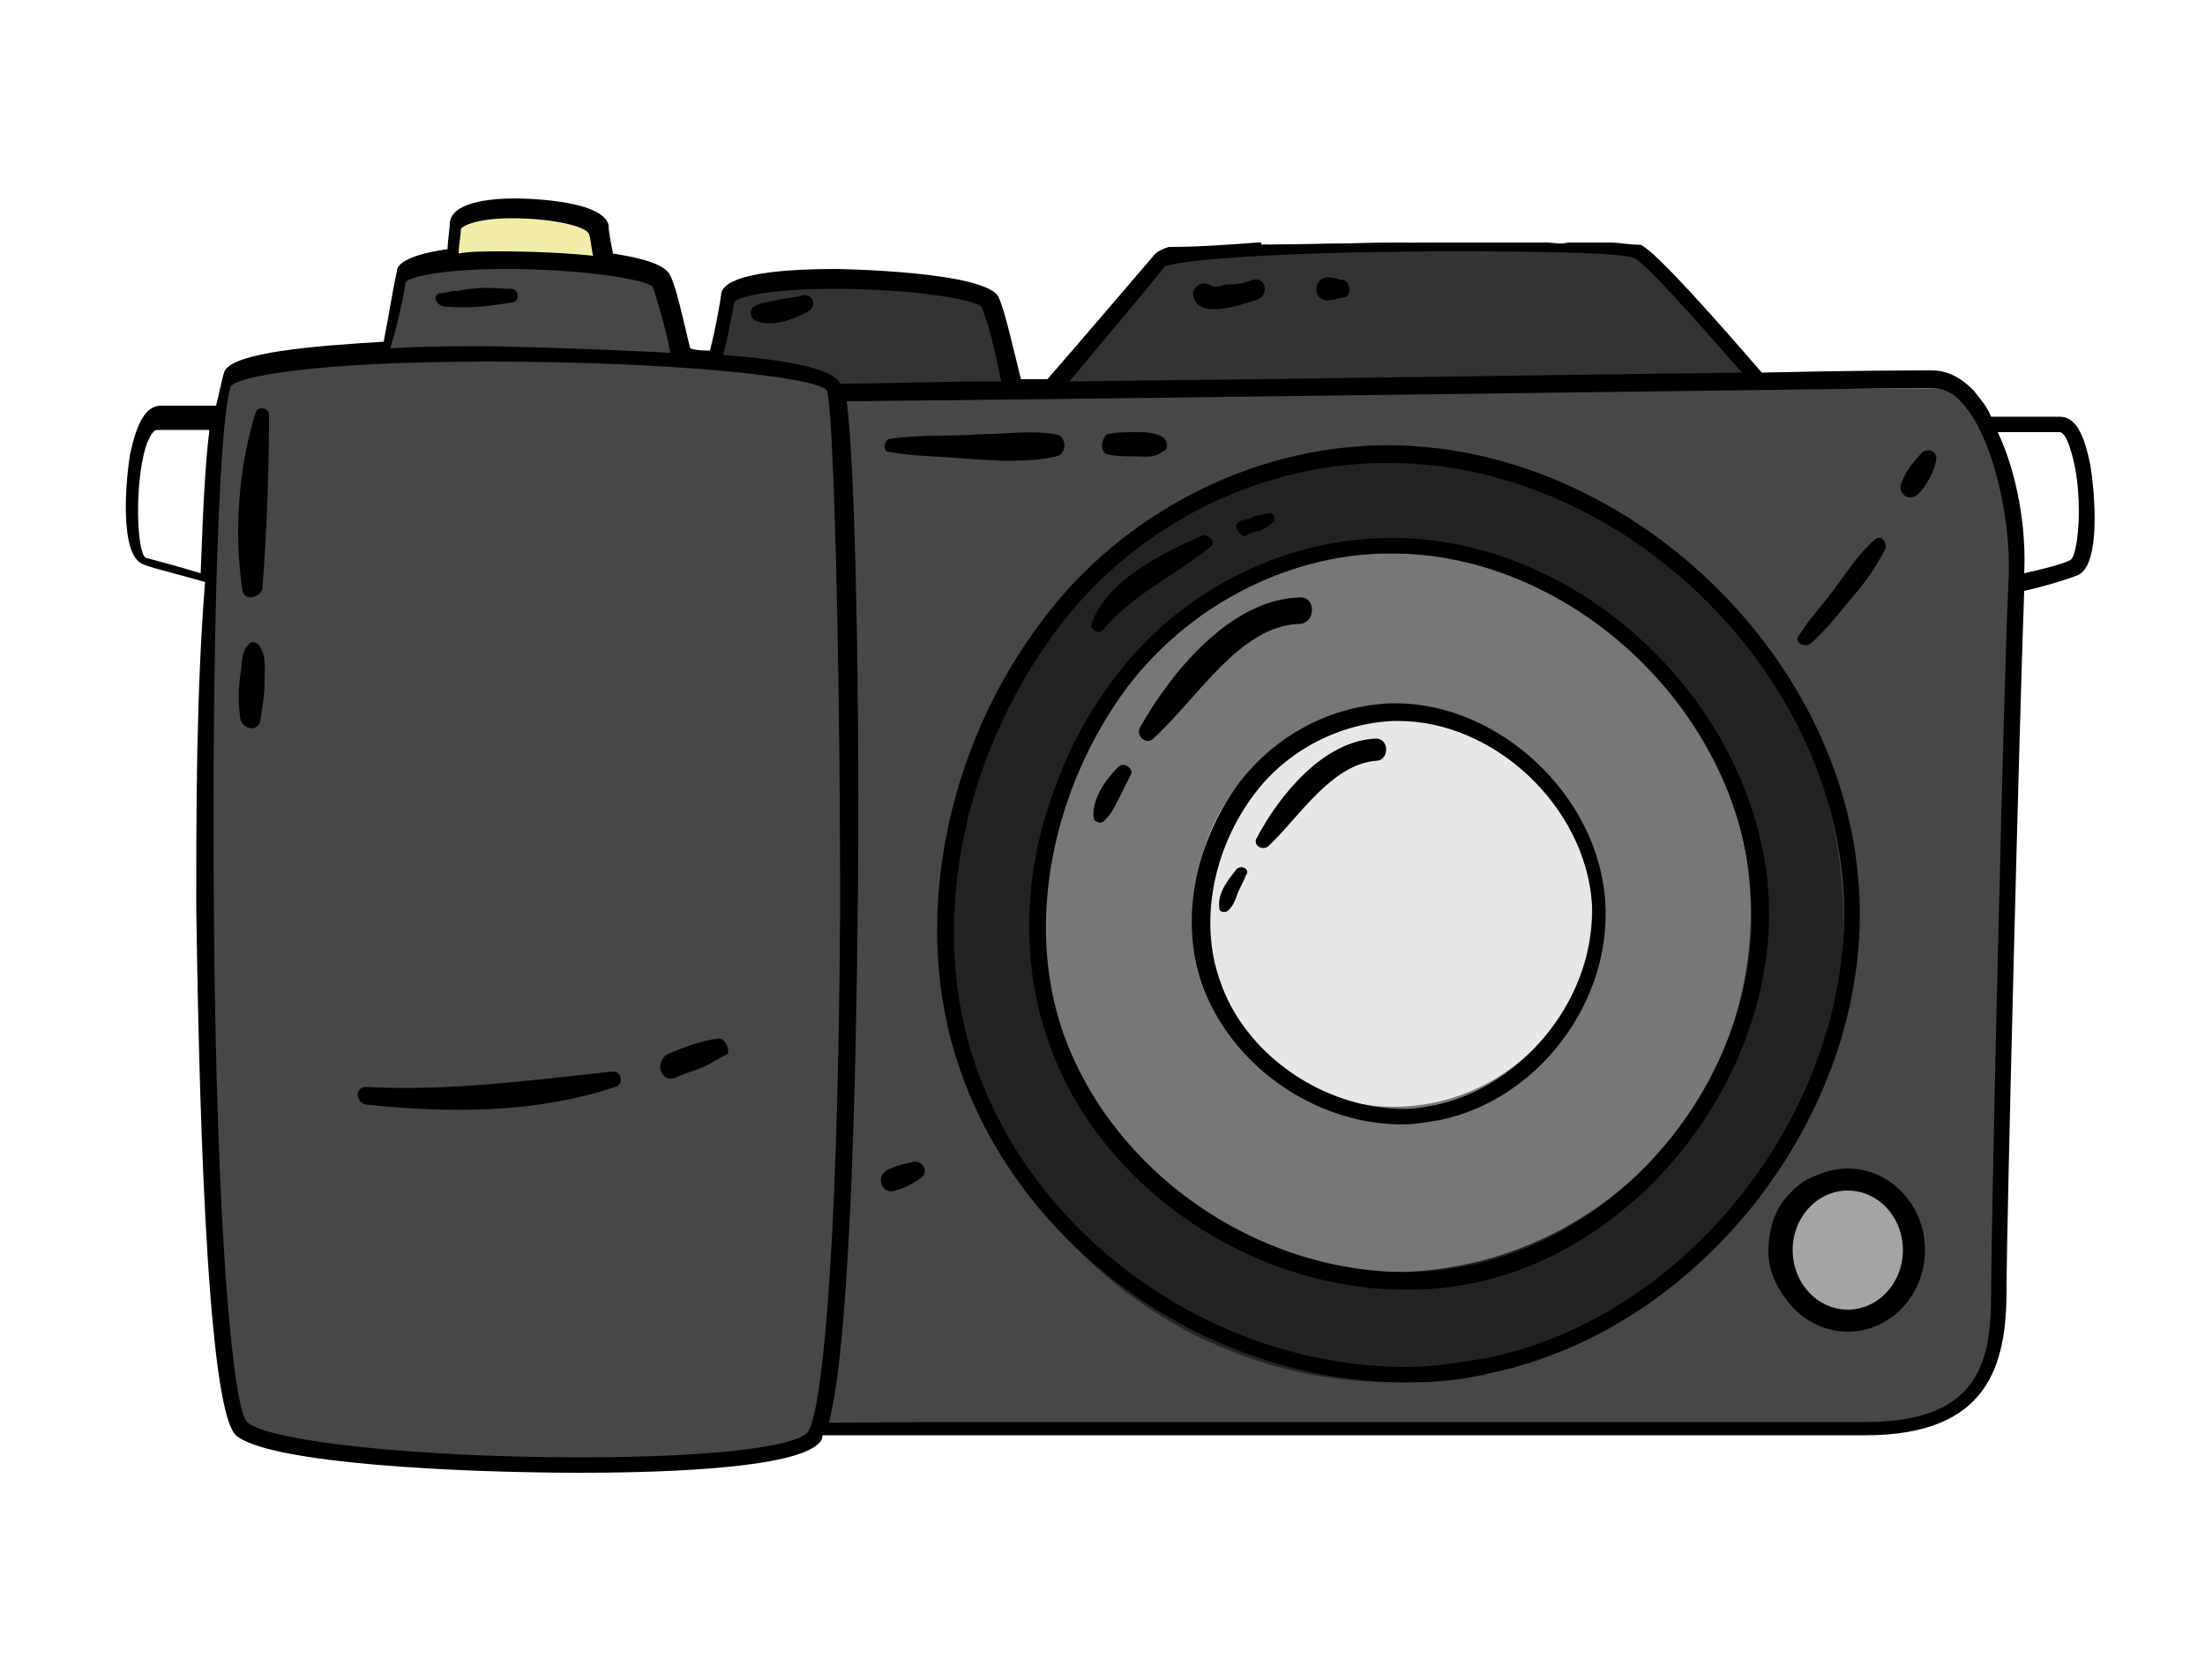 <?xml version="1.0" encoding="utf-8"?>
<!-- Generator: Adobe Illustrator 23.0.1, SVG Export Plug-In . SVG Version: 6.00 Build 0)  -->
<svg version="1.1" id="Layer_1" xmlns="http://www.w3.org/2000/svg" xmlns:xlink="http://www.w3.org/1999/xlink" x="0px" y="0px"
	 viewBox="0 0 100 76.2" style="enable-background:new 0 0 100 76.2;" xml:space="preserve">
<style type="text/css">
	.st0{fill:#474747;}
	.st1{fill:#222323;}
	.st2{fill:#EFEDA8;}
	.st3{fill:#767777;}
	.st4{fill:#333333;}
	.st5{fill:#E6E7E8;}
	.st6{fill:none;}
	.st7{fill:none;stroke:#000000;stroke-width:0.4;stroke-miterlimit:10;}
	.st8{fill:#B2B1B1;}
	.st9{fill:#A5A4A4;stroke:#000000;stroke-miterlimit:10;}
</style>
<polygon class="st0" points="39.1,17.9 88.8,17.6 90.4,20.2 91.5,23.8 91.2,30.6 90.6,60.6 89.2,63.4 87,64.5 82,64.7 37.6,64.5 
	35.9,65.7 28.2,66.4 22.5,66.4 15.9,65.7 12.1,65.7 10.7,64.5 9.7,56.9 9.5,45.6 9.5,38.4 9.5,19.5 10.8,16.9 16.6,16 17.4,16 
	18.3,12.3 22.7,11.7 27.1,12 29.8,12.5 30.4,14.3 31.2,16.4 34.6,16.7 37.3,17.3 38.5,17.8 "/>
<ellipse class="st1" cx="63.2" cy="41.8" rx="20.4" ry="20.9"/>
<polygon class="st2" points="20.5,11 20.9,9.6 26.5,9.9 26.7,10.6 27.4,11.7 27.1,12 20.3,12 "/>
<circle class="st3" cx="63.1" cy="41.4" r="16.3"/>
<polygon class="st4" points="38.1,12.5 44.6,13.3 46,17.6 38.5,17.8 37.3,17.3 33.8,16.4 32.3,16.5 33.2,13.2 "/>
<circle class="st5" cx="63.2" cy="41.2" r="9"/>
<polygon class="st4" points="48.3,16.8 52.8,11.4 74.1,11.2 79.4,17 48.1,17.6 "/>
<g>
	<path class="st6" d="M38.2,17.4c1.9,0,4.4-0.1,7.3-0.1c-0.3-1.2-0.7-2.8-0.9-3.4c-0.3-0.3-3-0.8-6.7-0.8c-3,0-4.4,0.4-4.5,0.6
		c-0.1,0.6-0.3,1.6-0.5,2.4C35.6,16.4,37.9,16.8,38.2,17.4z M36.7,14.1c-0.6,0.4-1.8,0.8-2.5,0.4c-0.2-0.1-0.2-0.5,0-0.6
		c0.3-0.2,0.7-0.2,1.1-0.3c0.3-0.1,0.7-0.1,1.1-0.2C36.8,13.3,37.1,13.8,36.7,14.1z"/>
	<path class="st6" d="M30.5,15.9c-0.3-1.1-0.6-2.4-0.8-3c-0.3-0.3-3-0.8-6.7-0.8c-3,0-4.4,0.4-4.5,0.6c-0.2,0.8-0.4,2.1-0.6,3
		c1.6-0.1,3.1-0.1,4.4-0.1C22.5,15.7,26.6,15.7,30.5,15.9z M20.1,13.8c-0.3,0-0.5-0.4-0.2-0.6H20c0.2,0,0.4-0.1,0.6-0.1
		c0.3,0,0.5-0.1,0.8-0.1c0.6-0.1,1.2,0,1.8,0c0.3,0,0.4,0.5,0.1,0.6C22.2,13.9,21.1,14,20.1,13.8z"/>
	<path class="st6" d="M27,11.6c-0.1-0.4-0.1-0.8-0.2-1s-1.6-0.7-3.5-0.7c-1.7,0-2.3,0.4-2.3,0.5c0,0.3-0.1,0.7-0.1,1
		c0.6,0,1.3-0.1,2.1-0.1C23,11.4,25,11.4,27,11.6z"/>
	<path class="st6" d="M37.5,17.8c-0.5-0.6-6.9-1.3-15.3-1.3c-8.1,0-11.4,0.7-11.7,1.1c-0.5,0.7-0.9,10-0.8,23.5
		c0.1,15.2,0.9,22.8,1.5,23.4c1,0.9,7.9,1.6,15.1,1.6c5.5,0,9.6-0.4,10.3-1.1c0.6-0.6,1.4-7.1,1.5-23.6
		C38.2,29.6,37.9,18.5,37.5,17.8z M11.9,30.9c0,0.6-0.1,1.2-0.2,1.8c-0.1,0.5-0.8,0.3-0.9-0.1c-0.1-0.7,0-1.3,0-2
		c0.1-0.5,0-1.1,0.4-1.4c0.1-0.1,0.3-0.1,0.4,0C12,29.7,11.9,30.3,11.9,30.9z M11.9,26.7c0,0.5-0.8,0.6-0.9,0.1
		c-0.4-2.6-0.2-5.7,0.6-8.1c0.1-0.3,0.6-0.3,0.6,0.1C12.2,21.4,12.1,24.1,11.9,26.7z M27.9,49.3c-3.6,1.2-7.6,1.1-11.3,0.8
		c-0.5,0-0.5-0.8,0-0.8c3.8,0.2,7.5-0.3,11.2-0.7C28.2,48.6,28.3,49.2,27.9,49.3z M32.9,47.8c-0.3,0.3-0.7,0.5-1.1,0.6
		c-0.4,0.2-0.8,0.3-1.3,0.5c-0.7,0.3-0.9-0.8-0.3-1.1c0.8-0.3,1.5-0.7,2.3-0.7C32.9,47.1,33.1,47.6,32.9,47.8z"/>
	<path class="st6" d="M63.1,25.1c-0.1,0-0.2,0-0.3,0c-4.5,0.1-8.9,2.4-11.7,6.1c-3.4,4.6-4.6,10.7-2.9,15.6
		c2.1,6.3,8.7,10.9,15.6,10.9c1,0,1.9-0.1,2.8-0.3c7.5-1.5,13.3-9.3,12.8-16.9C78.9,32.3,71.3,25.1,63.1,25.1z M51.2,35.2
		c-0.2,0.4-0.4,0.8-0.6,1.2c-0.1,0.3-0.3,0.6-0.6,0.9c-0.2,0.1-0.5,0.1-0.5-0.1c-0.2-0.9,0.5-1.7,1.1-2.3
		C51,34.5,51.4,34.9,51.2,35.2z M52.4,33.4c-0.3,0.3-0.9-0.1-0.6-0.5c1.4-2.5,4-5.8,7.2-5.9c0.8,0,0.8,1.2,0,1.2
		C56.2,28.4,54.3,31.7,52.4,33.4z M65.3,50.8c-0.5,0.1-1.1,0.2-1.7,0.2c-4,0-7.8-2.7-9.1-6.4c-1-2.9-0.3-6.4,1.7-9.1
		c1.6-2.2,4.2-3.5,6.9-3.6h0.2c4.8,0,9.2,4.2,9.5,9C73.1,45.4,69.7,49.9,65.3,50.8z"/>
	<path class="st6" d="M63.3,32.6h-0.2c-2.4,0-4.8,1.3-6.3,3.3c-1.9,2.5-2.5,5.8-1.6,8.4c1.1,3.4,4.8,5.9,8.4,5.9
		c0.5,0,1-0.1,1.5-0.2c4-0.8,7.2-5,6.9-9.1C71.8,36.5,67.7,32.6,63.3,32.6z M56.6,39.7c-0.2,0.3-0.3,0.6-0.4,0.9
		c-0.1,0.3-0.2,0.5-0.4,0.7c-0.1,0.1-0.4,0.1-0.4-0.1c-0.1-0.7,0.4-1.3,0.8-1.8C56.4,39.2,56.7,39.5,56.6,39.7z M62.4,34.5
		c-2.1,0.1-3.5,2.6-5,3.9c-0.3,0.2-0.7-0.1-0.5-0.4c1.1-1.9,3.1-4.4,5.4-4.5C63,33.5,63,34.4,62.4,34.5z"/>
	<path class="st6" d="M7.1,19.4c-0.1,0-0.3,0.1-0.5,0.8c-0.6,1.8-0.4,4.7,0,5c0.5,0.2,1.6,0.5,2.5,0.7c0.1-2.6,0.2-4.9,0.4-6.6
		c-0.6,0-1.3,0-1.9,0C7.4,19.4,7.2,19.4,7.1,19.4z"/>
	<path class="st6" d="M91.9,26.1c0.8-0.2,1.7-0.5,2.1-0.6c0.4-0.3,0.5-3.3,0-5c-0.2-0.6-0.4-0.8-0.5-0.8c-0.7,0-1.9,0-2.7,0
		C91.5,21.6,91.9,24.1,91.9,26.1z"/>
	<path class="st6" d="M74.1,11.7c-0.3-0.1-3.3-0.3-8.1-0.3c-7.9,0-12.7,0.3-13.2,0.7c-0.5,0.6-2.9,3.4-4.4,5.2
		c9.6-0.1,22.2-0.3,30.5-0.4C76.9,14.5,74.5,12,74.1,11.7z M57.1,13.6c-0.7,0.3-2.8,1.1-2.9-0.3c0-0.2,0.1-0.4,0.3-0.4l0,0
		c0.2-0.1,0.5,0,0.6,0.1h0.1c0.1,0,0.1,0,0.2,0c0.2,0,0.3,0,0.5-0.1c0.3,0,0.7-0.1,1-0.2C57.4,12.5,57.6,13.4,57.1,13.6z M60.9,13.6
		c-0.2,0-0.3,0.1-0.5,0.1c-0.3,0.1-0.7-0.1-0.7-0.5s0.3-0.6,0.7-0.5c0.2,0,0.3,0.1,0.5,0.1C61.3,12.8,61.3,13.5,60.9,13.6z"/>
	<path class="st6" d="M84.9,54.4c-0.5-0.3-1-0.4-1.5-0.4c-0.7,0-1.3,0.3-1.8,0.8c-0.5,0.6-0.8,1.3-0.8,2.1c0,0.9,0.6,1.8,1.4,2.3
		c0.4,0.3,0.9,0.4,1.3,0.4l0,0c1,0,1.9-0.6,2.3-1.4C86.6,56.9,86.1,55.1,84.9,54.4z"/>
	<path class="st6" d="M87.6,17.6c-2.2,0-37.6,0.5-49.2,0.6c0.4,3,0.5,13.9,0.5,23.2c-0.1,9-0.3,19.6-1.3,23.1h47.1
		c5.2,0,5.7-2.9,5.7-5.9c0-3.2,0.6-29,0.8-32.5c0.1-2.6-0.7-6.3-2.2-7.8C88.5,17.8,88.1,17.6,87.6,17.6z M81.5,28.8
		c0.5-0.7,1.1-1.4,1.6-2.1c0.6-0.8,1.1-1.5,1.8-2.2c0.3-0.3,0.7,0.1,0.5,0.4c-0.4,0.8-0.9,1.5-1.5,2.2s-1.2,1.5-1.9,2.1
		C81.8,29.4,81.3,29.1,81.5,28.8z M50.2,19.9c0.4-0.1,0.9-0.1,1.3-0.1c0.4,0,0.8-0.1,1.2,0.2c0.3,0.1,0.3,0.5,0,0.7
		c-0.3,0.1-0.7,0.1-1.2,0c-0.4,0-0.9,0-1.3-0.1C49.9,20.5,49.9,20,50.2,19.9z M40.4,19.9c1.3-0.1,2.6-0.1,4-0.2
		c1.2-0.1,2.4-0.2,3.5,0c0.5,0.1,0.5,0.9,0,1c-1.3,0.3-2.8,0.1-4.1,0.1c-1.2,0-2.3-0.1-3.5-0.3C40,20.5,40.1,19.9,40.4,19.9z
		 M41.7,53.5c-0.4,0.3-0.7,0.5-1.2,0.6c-0.6,0.1-0.9-0.6-0.4-0.9c0.4-0.2,0.8-0.4,1.2-0.5C41.9,52.6,42.1,53.2,41.7,53.5z
		 M67.6,62.3c-1.2,0.2-2.5,0.4-3.7,0.4c-9,0-17.5-6-20.3-14.3c-2.2-6.4-0.7-14.3,3.8-20.3c3.6-4.8,9.4-7.8,15.3-7.9
		c10.8-0.2,21,9.2,21.7,20C85,50.2,77.3,60.3,67.6,62.3z M86.6,58.5c-0.6,1.1-1.8,1.8-3,1.8l0,0c-0.6,0-1.2-0.2-1.7-0.5
		c-1-0.7-1.7-1.8-1.7-2.9c0-1,0.3-2,1-2.7c1.1-1.1,2.7-1.3,4.1-0.4C86.8,54.7,87.4,56.9,86.6,58.5z M87,22.4c-0.3,0.3-0.9,0-0.8-0.4
		c0.2-0.5,0.5-1.1,1-1.5c0.3-0.2,0.7,0,0.6,0.3C87.7,21.4,87.4,22,87,22.4z"/>
	<path class="st6" d="M63,20.9c-0.1,0-0.2,0-0.4,0c-5.7,0.1-11.2,3-14.7,7.6c-4.3,5.8-5.8,13.4-3.7,19.6c2.7,8,11,13.8,19.6,13.8
		c1.2,0,2.4-0.1,3.6-0.4c9.4-1.9,16.8-11.7,16.2-21.3C82.9,30,73.3,20.9,63,20.9z M56.4,23.6c0.2-0.1,0.4-0.2,0.6-0.2
		c0.2-0.1,0.4-0.1,0.6-0.1c0.3-0.1,0.4,0.3,0.2,0.4s-0.4,0.3-0.6,0.4c-0.2,0.1-0.4,0.2-0.6,0.2c-0.2,0.1-0.4-0.1-0.4-0.2
		C56.1,23.8,56.2,23.7,56.4,23.6z M54.6,24.3c0.3-0.1,0.6,0.2,0.4,0.5c-1.6,1.3-3.7,2.2-4.9,3.8c-0.2,0.2-0.6,0-0.5-0.3
		C50.3,26.3,52.8,25.2,54.6,24.3z M66.8,58.2c-1,0.2-2,0.3-3,0.3c-7.2,0-14-4.8-16.3-11.4c-1.7-5.1-0.5-11.5,3-16.3
		c2.9-3.9,7.5-6.3,12.3-6.4c8.7-0.2,16.8,7.4,17.4,16C80.7,48.5,74.6,56.6,66.8,58.2z"/>
	<path d="M94.8,21.1c-0.3-1.5-0.7-2.2-1.4-2.2h-3.1c-0.2-0.5-0.5-0.8-0.8-1.2c-0.6-0.6-1.2-0.9-1.9-0.9c-0.6,0-3.5,0-7.7,0.1
		c-1.9-2.2-4.8-5.5-5.5-5.8h-0.1c-0.4,0-0.9-0.1-1.3-0.1c-0.1,0-0.2,0-0.4,0h-0.1c-0.5,0-0.9,0-1.4,0c-0.3,0.1-0.7,0-1,0h-4
		c-1.7,0-4.5,0-7,0.1c-0.3,0.1-0.7,0.2-1.1,0.1c-0.2,0-0.3,0-0.5-0.1c-0.1,0-0.2,0-0.3,0c0,0,0,0,0-0.1c-0.1,0-0.2,0-0.2,0
		c-1.3,0.1-2.6,0.2-4,0.2c-0.3,0.1-0.5,0.2-0.6,0.3c-0.6,0.7-3.5,4.1-4.9,5.7h-1.2c-0.3-1.2-0.7-3-1-3.7c-0.5-1.2-7.3-1.3-7.4-1.3
		c-5,0-5.2,0.9-5.2,1.2c-0.1,0.7-0.3,1.7-0.5,2.5c-0.3,0-0.6,0-0.9-0.1c-0.3-1.2-0.6-2.7-0.9-3.3c-0.2-0.5-1.3-0.8-2.6-1
		c-0.1-0.5-0.2-1-0.2-1.3C27.3,9,23.4,9,23.4,9c-1.3,0-2.9,0.2-3,1.1c0,0.3-0.1,0.8-0.1,1.2c-2.1,0.3-2.3,0.8-2.3,1
		c-0.2,0.9-0.4,2.2-0.6,3.2c-3.4,0.2-6.7,0.5-7.2,1.3c-0.1,0.2-0.2,0.8-0.4,1.6H7.3c-0.7,0-1.1,0.8-1.4,2.2c-0.2,1.2-0.5,4.6,0.6,5
		c0.5,0.2,1.8,0.5,2.8,0.8c-0.4,5-0.4,10.4-0.4,14.8C9,48,9.3,63.8,10.7,65.1c1.5,1.3,10.3,1.7,15.6,1.7c2.8,0,9.5-0.1,10.8-1.3
		c0.1-0.1,0.2-0.2,0.2-0.4h47.3c5.6,0,6.4-3.2,6.4-6.6c0-3,0.6-26.3,0.8-31.7c0.9-0.2,1.9-0.5,2.4-0.7C95.3,25.7,95,22.3,94.8,21.1z
		 M52.8,12.1c0.5-0.3,5.3-0.7,13.2-0.7c4.8,0,7.7,0.1,8.1,0.3c0.5,0.2,2.8,2.8,4.9,5.2c-8.3,0.1-20.9,0.3-30.5,0.4
		C49.9,15.6,52.3,12.8,52.8,12.1z M33.3,13.7c0.1-0.2,1.5-0.6,4.5-0.6c3.7,0,6.4,0.5,6.7,0.8c0.3,0.6,0.7,2.3,0.9,3.4
		c-2.9,0-5.4,0.1-7.3,0.1c-0.3-0.7-2.6-1.1-5.3-1.3C33,15.3,33.2,14.3,33.3,13.7z M20.9,10.4c0-0.1,0.6-0.5,2.3-0.5
		c2,0,3.4,0.4,3.5,0.7c0.1,0.2,0.1,0.6,0.2,1c-1.9-0.2-4-0.2-4-0.2c-0.9,0-1.6,0-2.1,0.1C20.8,11.1,20.9,10.7,20.9,10.4z M18.4,12.8
		c0.1-0.2,1.5-0.6,4.5-0.6c3.7,0,6.4,0.5,6.7,0.8c0.2,0.6,0.6,1.9,0.8,3c-3.9-0.2-7.9-0.3-8.3-0.3c-1.3,0-2.8,0-4.4,0.1
		C18,14.8,18.3,13.5,18.4,12.8z M9.1,26c-1-0.3-2.1-0.6-2.5-0.7c-0.4-0.3-0.5-3.3,0-5c0.2-0.6,0.4-0.8,0.5-0.8h2.4
		C9.3,21,9.2,23.3,9.1,26z M36.6,65c-0.8,0.7-4.8,1.1-10.3,1.1c-7.2,0-14.1-0.7-15.1-1.6c-0.6-0.6-1.4-8.2-1.5-23.4
		C9.6,27.6,10,18.3,10.5,17.5c0.3-0.4,3.6-1.1,11.7-1.1c8.4,0,14.8,0.7,15.3,1.3c0.3,0.8,0.6,11.9,0.6,23.6
		C38,57.9,37.2,64.4,36.6,65z M90.3,58.6c0,3-0.4,5.9-5.7,5.9h-47c0.9-3.5,1.2-14.1,1.3-23.1c0.1-9.3-0.1-20.2-0.5-23.2
		c11.6-0.1,47-0.6,49.2-0.6c0.5,0,1,0.2,1.4,0.7c1.4,1.5,2.2,5.3,2.1,7.8C90.9,29.6,90.3,55.4,90.3,58.6z M93.9,25.4
		c-0.4,0.2-1.2,0.4-2.1,0.6c0.1-2-0.3-4.5-1.2-6.4h2.8c0.1,0,0.3,0.1,0.5,0.8C94.5,22.2,94.3,25.1,93.9,25.4z"/>
	<path d="M84.3,40.2c-0.7-10.8-10.9-20.2-21.7-20c-5.9,0.1-11.7,3.1-15.3,7.9c-4.5,5.9-6,13.9-3.8,20.3c2.8,8.3,11.3,14.3,20.3,14.3
		c1.3,0,2.5-0.1,3.7-0.4C77.3,60.3,85,50.2,84.3,40.2z M67.4,61.6C66.2,61.8,65,62,63.8,62c-8.7,0-16.9-5.8-19.6-13.8
		c-2.1-6.2-0.6-13.8,3.7-19.6c3.5-4.7,9-7.5,14.7-7.6c0.1,0,0.2,0,0.4,0c10.3,0,19.9,9,20.6,19.3C84.2,49.9,76.8,59.7,67.4,61.6z"/>
	<path d="M62.8,24.4c-4.8,0.1-9.4,2.5-12.3,6.4c-3.6,4.8-4.8,11.1-3,16.3c2.2,6.6,9.1,11.4,16.3,11.4c1,0,2-0.1,3-0.3
		c7.8-1.6,13.9-9.7,13.4-17.7C79.6,31.8,71.5,24.2,62.8,24.4z M66.6,57.4c-0.9,0.2-1.9,0.3-2.8,0.3c-6.9,0-13.4-4.6-15.6-10.9
		c-1.7-4.9-0.5-11,2.9-15.6c2.8-3.7,7.2-6,11.7-6.1c0.1,0,0.2,0,0.3,0c8.2,0,15.8,7.2,16.3,15.4C80,48.2,74.1,55.9,66.6,57.4z"/>
	<path d="M63.3,31.9h-0.2c-2.7,0.1-5.2,1.4-6.9,3.6c-2,2.7-2.7,6.2-1.7,9.1c1.3,3.7,5.1,6.4,9.1,6.4c0.6,0,1.1-0.1,1.7-0.2
		c4.4-0.9,7.8-5.3,7.5-9.9C72.5,36.1,68,31.9,63.3,31.9z M65.2,50.1c-0.5,0.1-1,0.2-1.5,0.2c-3.7,0-7.3-2.5-8.4-5.9
		c-0.9-2.6-0.3-5.9,1.6-8.4c1.5-2,3.9-3.2,6.3-3.3h0.2c4.4,0,8.5,3.9,8.8,8.3C72.4,45.1,69.2,49.2,65.2,50.1z"/>
	<path d="M85.3,53.7c-1.4-0.9-3.1-0.7-4.1,0.4c-0.7,0.7-1,1.6-1,2.7s0.7,2.3,1.7,2.9c0.5,0.3,1.1,0.5,1.7,0.5l0,0
		c1.2,0,2.4-0.7,3-1.8C87.4,56.9,86.8,54.7,85.3,53.7z M85.9,58.1c-0.5,0.9-1.4,1.4-2.3,1.4l0,0c-0.5,0-0.9-0.1-1.3-0.4
		c-0.8-0.5-1.3-1.4-1.4-2.3c0-0.8,0.2-1.6,0.8-2.1c0.5-0.5,1.1-0.8,1.8-0.8c0.5,0,1,0.2,1.5,0.4C86.1,55.1,86.6,56.9,85.9,58.1z"/>
	<path d="M40.3,20.5c1.2,0.2,2.3,0.2,3.5,0.3c1.3,0.1,2.8,0.2,4.1-0.1c0.5-0.1,0.5-0.9,0-1c-1.2-0.2-2.4,0-3.5,0
		c-1.3,0.1-2.6,0-4,0.2C40.1,19.9,40,20.5,40.3,20.5z"/>
	<path d="M50.2,20.6c0.4,0.1,0.9,0.1,1.3,0.1c0.4,0,0.8,0.1,1.2-0.2c0.3-0.1,0.3-0.5,0-0.7c-0.4-0.2-0.8-0.2-1.2-0.2s-0.9,0-1.3,0.1
		C49.9,20,49.9,20.5,50.2,20.6z"/>
	<path d="M11.6,18.7c-0.8,2.5-1,5.6-0.6,8.1c0.1,0.5,0.8,0.3,0.9-0.1c0.2-2.6,0.3-5.3,0.3-7.9C12.2,18.5,11.7,18.4,11.6,18.7z"/>
	<path d="M11.3,29.2c-0.4,0.4-0.3,0.9-0.4,1.4c-0.1,0.7-0.1,1.3,0,2c0.1,0.5,0.8,0.6,0.9,0.1c0.1-0.6,0.2-1.2,0.2-1.8
		s0.1-1.2-0.3-1.7C11.5,29.1,11.4,29.1,11.3,29.2z"/>
	<path d="M56.8,12.7c-0.3,0.1-0.6,0.2-1,0.2c-0.2,0-0.3,0-0.5,0.1c-0.1,0-0.1,0-0.2,0C55,13,55,13,55,13c-0.1-0.1-0.4-0.2-0.6-0.1
		l0,0c-0.2,0.1-0.3,0.3-0.3,0.4c0.1,1.3,2.2,0.5,2.9,0.3C57.6,13.4,57.4,12.5,56.8,12.7z"/>
	<path d="M60.9,12.7c-0.2,0-0.3-0.1-0.5-0.1c-0.3-0.1-0.7,0.1-0.7,0.5s0.3,0.6,0.7,0.5c0.2,0,0.3-0.1,0.5-0.1
		C61.3,13.5,61.3,12.8,60.9,12.7z"/>
	<path d="M23.2,13.1c-0.6,0-1.2-0.1-1.8,0c-0.3,0-0.5,0.1-0.8,0.1c-0.2,0-0.4,0.1-0.6,0.1h-0.1c-0.3,0.2-0.1,0.5,0.2,0.6
		c1.1,0.1,2.1,0,3.2-0.2C23.6,13.6,23.5,13.1,23.2,13.1z"/>
	<path d="M36.4,13.4c-0.3,0.1-0.7,0.1-1.1,0.2c-0.4,0.1-0.8,0.1-1.1,0.3c-0.2,0.1-0.2,0.5,0,0.6c0.7,0.4,1.8,0,2.5-0.4
		C37.1,13.8,36.8,13.3,36.4,13.4z"/>
	<path d="M82.1,29.2c0.7-0.6,1.3-1.4,1.9-2.1s1.1-1.4,1.5-2.2c0.1-0.3-0.2-0.7-0.5-0.4c-0.7,0.6-1.2,1.4-1.8,2.2
		c-0.5,0.7-1.1,1.3-1.6,2.1C81.3,29.1,81.8,29.4,82.1,29.2z"/>
	<path d="M87.2,20.5c-0.4,0.4-0.8,0.9-1,1.5c-0.1,0.4,0.4,0.8,0.8,0.4s0.7-1,0.8-1.5C87.9,20.5,87.5,20.3,87.2,20.5z"/>
	<path d="M41.4,52.7c-0.4,0.1-0.9,0.2-1.2,0.4c-0.5,0.3-0.2,1.1,0.4,0.9c0.4-0.1,0.8-0.3,1.2-0.6C42.1,53.2,41.9,52.6,41.4,52.7z"/>
	<path d="M27.8,48.6c-3.8,0.4-7.4,0.9-11.2,0.7c-0.5,0-0.5,0.7,0,0.8c3.8,0.4,7.7,0.4,11.3-0.8C28.3,49.2,28.2,48.6,27.8,48.6z"/>
	<path d="M32.6,47.1c-0.8,0.1-1.6,0.4-2.3,0.7c-0.6,0.3-0.4,1.3,0.3,1.1c0.4-0.2,0.8-0.3,1.3-0.5c0.4-0.2,0.7-0.4,1.1-0.6
		C33.1,47.6,32.9,47.1,32.6,47.1z"/>
	<path d="M58.9,28.3c0.8,0,0.8-1.3,0-1.2c-3.1,0.1-5.8,3.4-7.2,5.9c-0.2,0.4,0.3,0.8,0.6,0.5C54.3,31.7,56.2,28.4,58.9,28.3z"/>
	<path d="M50.7,34.8c-0.6,0.6-1.2,1.5-1.1,2.3c0,0.2,0.4,0.3,0.5,0.1c0.3-0.3,0.4-0.5,0.6-0.9c0.2-0.4,0.4-0.8,0.6-1.2
		C51.4,34.9,51,34.5,50.7,34.8z"/>
	<path d="M62.4,33.5C60,33.6,58,36.1,57,38c-0.2,0.3,0.2,0.6,0.5,0.4c1.4-1.3,2.9-3.8,5-3.9C63,34.4,63,33.5,62.4,33.5z"/>
	<path d="M56.1,39.4c-0.4,0.5-0.9,1.1-0.8,1.8c0,0.2,0.3,0.2,0.4,0.1c0.2-0.2,0.3-0.4,0.4-0.7c0.1-0.3,0.3-0.6,0.4-0.9
		C56.7,39.5,56.4,39.2,56.1,39.4z"/>
	<path d="M50,28.6c1.3-1.6,3.3-2.5,4.9-3.8c0.3-0.2-0.1-0.6-0.4-0.5c-1.8,0.8-4.3,2-5,4C49.4,28.5,49.8,28.8,50,28.6z"/>
	<path d="M56.5,24.3c0.2-0.1,0.4-0.2,0.6-0.2c0.2-0.1,0.4-0.2,0.6-0.4c0.2-0.1,0.1-0.5-0.2-0.4c-0.2,0-0.4,0.1-0.6,0.1
		c-0.2,0.1-0.4,0.2-0.6,0.2c-0.2,0.1-0.3,0.2-0.2,0.4C56.2,24.2,56.4,24.4,56.5,24.3z"/>
</g>
<line class="st7" x1="57" y1="11.3" x2="63.8" y2="11.2"/>
<path class="st8" d="M46.7,6.7"/>
<ellipse class="st9" cx="83.8" cy="56.7" rx="3" ry="3.2"/>
</svg>
